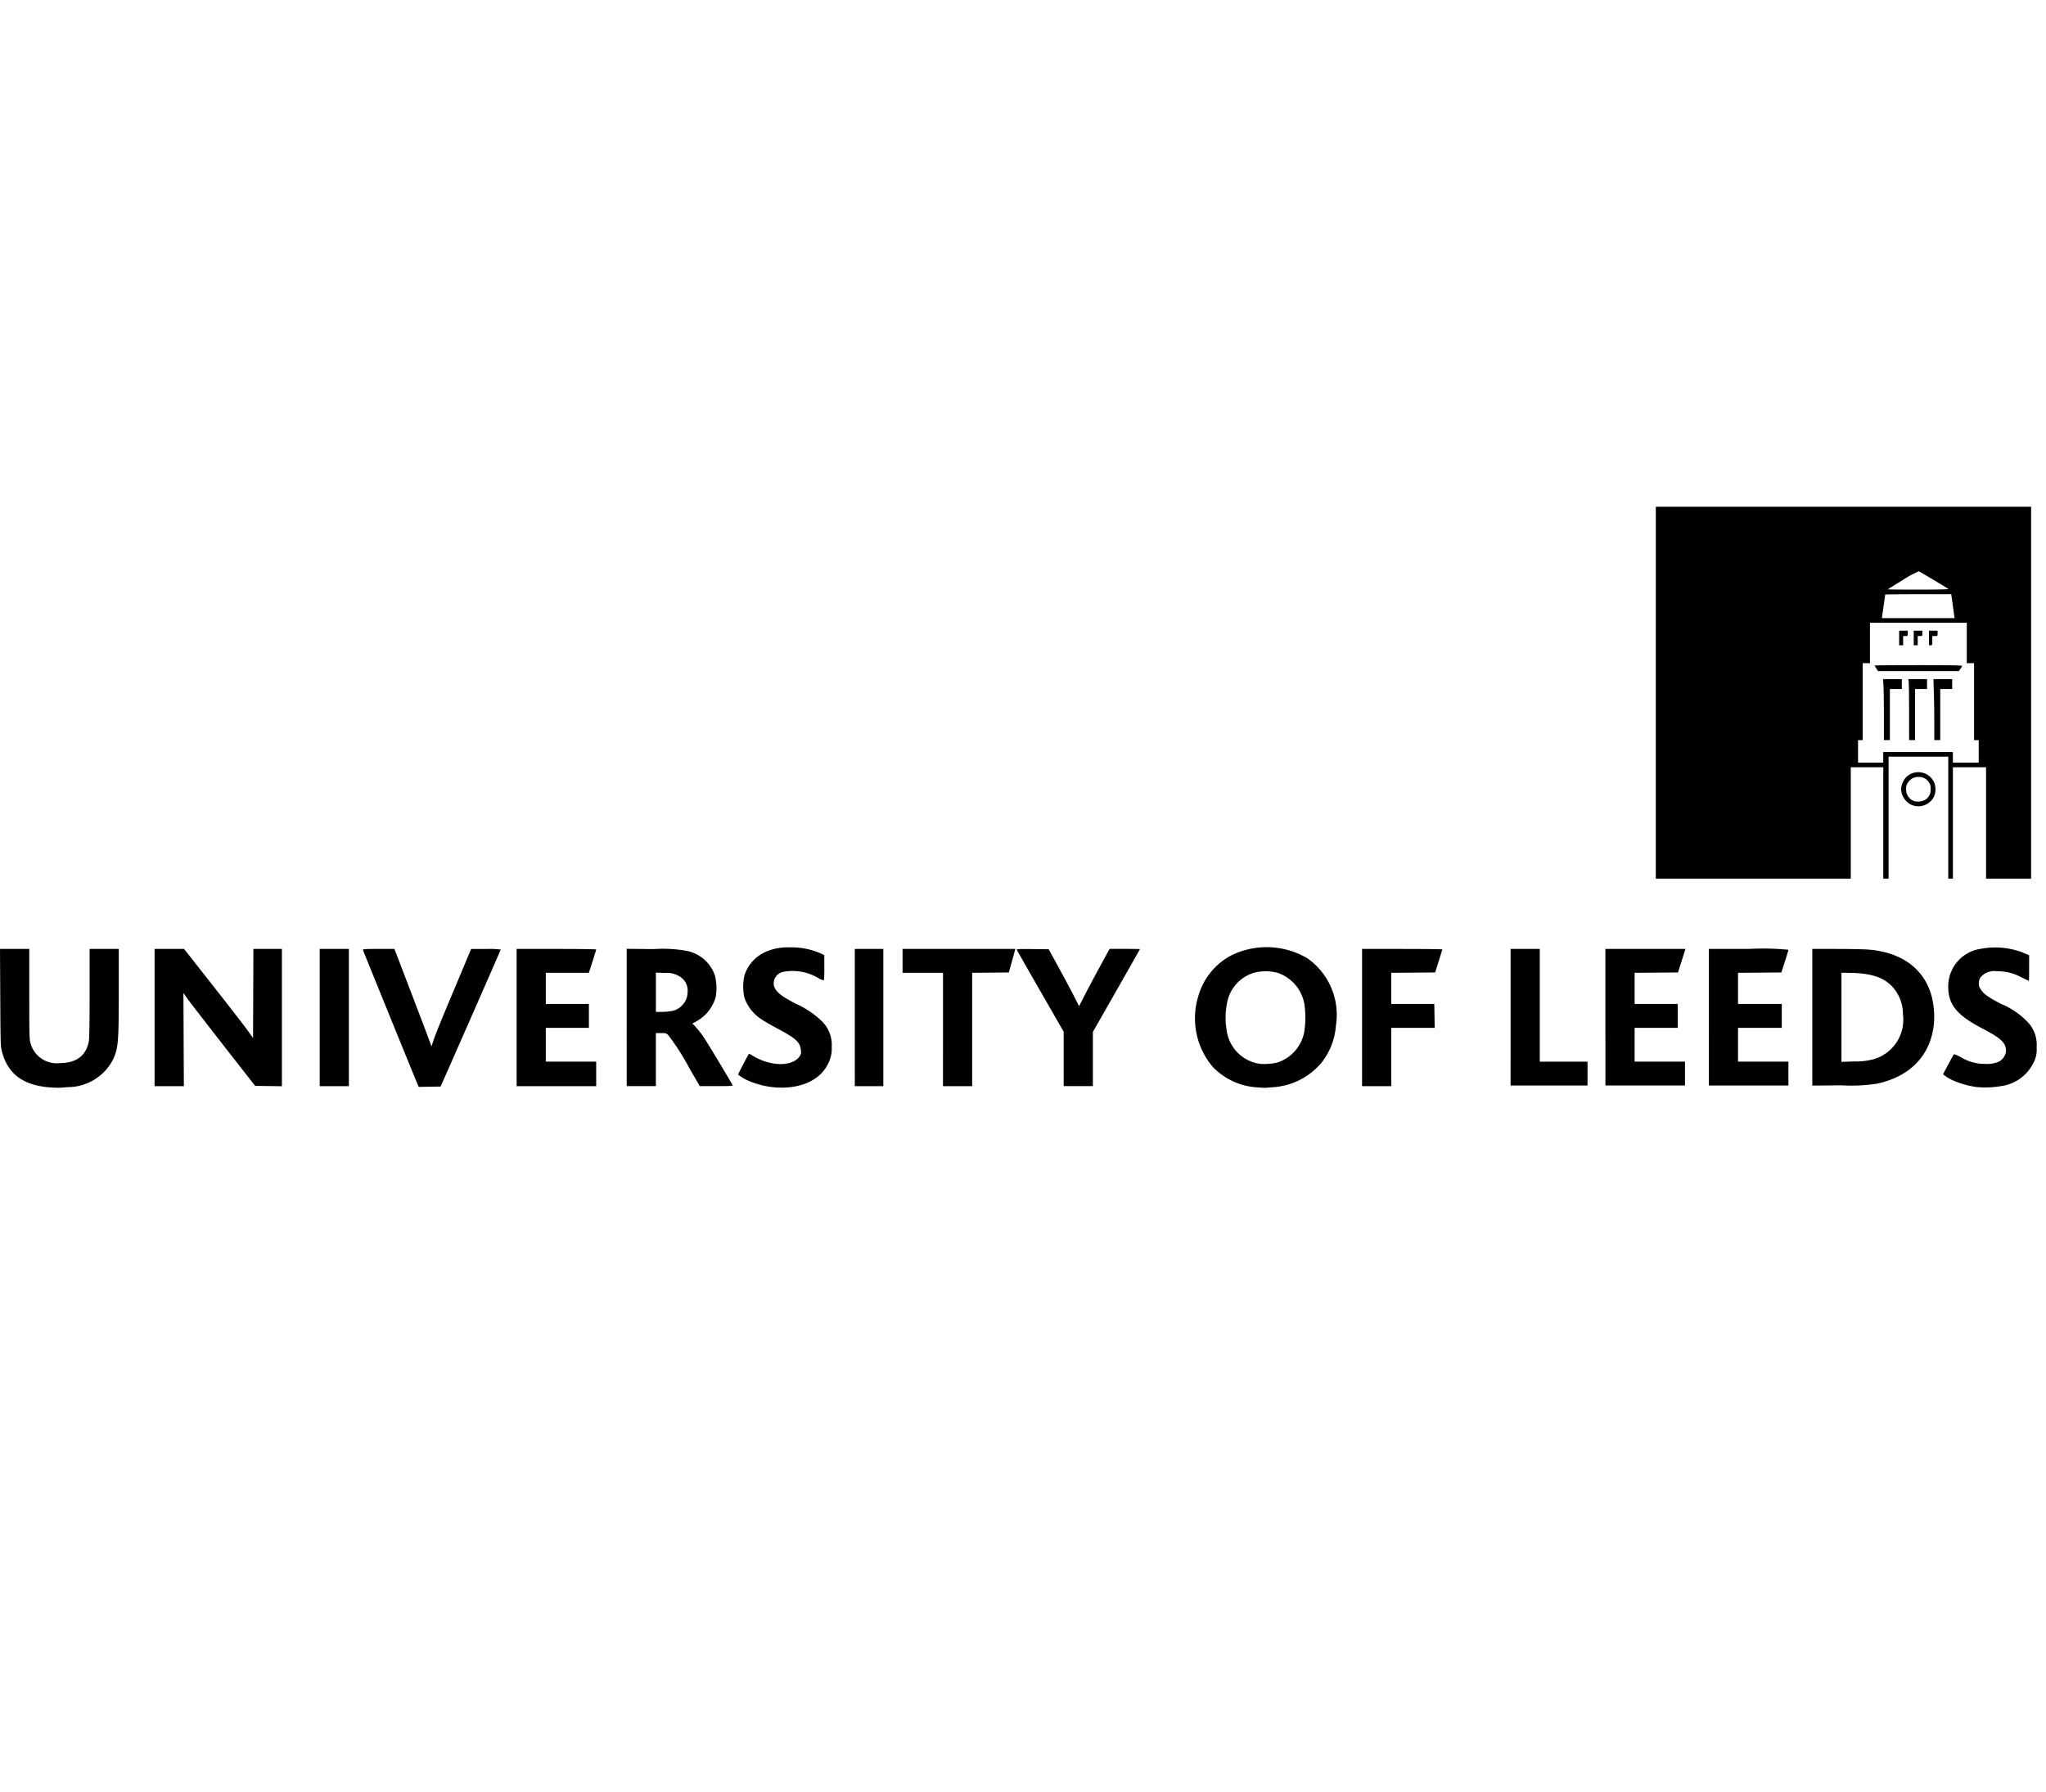 <svg xmlns="http://www.w3.org/2000/svg" xmlns:xlink="http://www.w3.org/1999/xlink" width="218" height="190.926" viewBox="0 0 218 190.926">
  <defs>
    <clipPath id="clip-path">
      <rect y="-54" width="218" height="190.926" fill="none"/>
    </clipPath>
  </defs>
  <g id="Scroll_Group_7" data-name="Scroll Group 7" transform="translate(0 54)" clip-path="url(#clip-path)" style="isolation: isolate">
    <g id="g2253" transform="translate(12.407 -813.543)">
      <path id="path2255" d="M-6.992,875.429c-2.927-.2-4.575-1.414-5.205-3.823-.15-.572-.154-.723-.182-5.763l-.028-5.175h3.118v4.791c0,4.2.014,4.839.114,5.175a2.891,2.891,0,0,0,3.157,2.2c1.77-.014,2.812-.811,3.079-2.354.054-.315.08-1.971.08-5.14v-4.675H.249v4.363c0,5.581-.051,6.19-.608,7.42a5.438,5.438,0,0,1-4.8,2.947c-.35.024-.731.053-.848.064S-6.565,875.459-6.992,875.429Zm77.08-.015a9.085,9.085,0,0,1-2.508-.6,4.739,4.739,0,0,1-1.342-.76c0-.071,1.07-2.119,1.148-2.2.022-.022.178.048.346.155,1.9,1.2,4.28,1.245,5.064.1a.783.783,0,0,0,.131-.658c-.072-.824-.544-1.263-2.45-2.274-.641-.34-1.388-.769-1.66-.954a4.438,4.438,0,0,1-1.921-2.416,5.442,5.442,0,0,1,.007-2.28,4.105,4.105,0,0,1,2.264-2.545,5.811,5.811,0,0,1,2.582-.48,7.649,7.649,0,0,1,3.409.7l.265.128v1.318a11.323,11.323,0,0,1-.044,1.361,1.505,1.505,0,0,1-.531-.2,5.378,5.378,0,0,0-3.8-.7,1.256,1.256,0,0,0-1,1.449c.187.668.692,1.089,2.328,1.944a9.685,9.685,0,0,1,2.78,1.863,3.522,3.522,0,0,1,1.056,2.759,3.284,3.284,0,0,1-.188,1.3C75.319,874.522,73.053,875.664,70.088,875.414Zm51.575.011a7.107,7.107,0,0,1-4.921-2.266,8.022,8.022,0,0,1-1.478-7.43,7.082,7.082,0,0,1,3.483-4.352,8.516,8.516,0,0,1,8.187.315,7.363,7.363,0,0,1,3,7.147,7.236,7.236,0,0,1-1.5,3.91,7.372,7.372,0,0,1-5.068,2.645c-.388.028-.769.06-.846.072A7.175,7.175,0,0,1,121.663,875.425Zm2.014-2.645a4.25,4.25,0,0,0,2.872-3.211,9.9,9.9,0,0,0,.033-2.967,4.285,4.285,0,0,0-2.885-3.394,4.887,4.887,0,0,0-2.467-.005,4.1,4.1,0,0,0-2.865,3.082,7.936,7.936,0,0,0-.069,3.073,4.163,4.163,0,0,0,3.58,3.561A6.442,6.442,0,0,0,123.676,872.78Zm74.537,2.605a9.183,9.183,0,0,1-2.169-.562,4.813,4.813,0,0,1-1.42-.792c.075-.172,1.078-2.039,1.131-2.107s.256.016.785.294a4.851,4.851,0,0,0,2.556.7,3.183,3.183,0,0,0,1.155-.124,1.426,1.426,0,0,0,1.08-1.234c0-.878-.508-1.364-2.517-2.413-2.724-1.422-3.639-2.541-3.639-4.452a4.046,4.046,0,0,1,3.462-4.039,8.348,8.348,0,0,1,4.334.336l.63.263.194.08V862.7c0,.749-.012,1.362-.026,1.362s-.356-.157-.759-.349a5.308,5.308,0,0,0-2.641-.668,1.9,1.9,0,0,0-1.647.54.845.845,0,0,0-.269.626.946.946,0,0,0,.174.739c.287.49.766.837,2.17,1.573a8.16,8.16,0,0,1,3.024,2.141,3.512,3.512,0,0,1,.772,2.5,2.949,2.949,0,0,1-.192,1.331,4.542,4.542,0,0,1-3.656,2.8A9.835,9.835,0,0,1,198.213,875.385Zm-166.227-.533c-.762-1.841-5.691-13.961-5.719-14.061s.08-.124,1.658-.124h1.693l1.4,3.656c.771,2.011,1.66,4.346,1.976,5.189l.575,1.533.2-.6c.235-.722.752-1.99,2.623-6.435l1.4-3.338h1.575a10.556,10.556,0,0,1,1.575.059c0,.033-1.441,3.331-3.2,7.33l-3.2,7.271-1.17.019-1.17.019ZM4.064,867.98v-7.312H7.208l3.133,3.987c1.723,2.193,3.376,4.329,3.674,4.747l.541.76.018-4.747.018-4.747h3.037V875.3l-1.425-.019-1.425-.019-1.161-1.484c-3.349-4.28-5.822-7.473-6.133-7.917l-.349-.5.023,4.967.023,4.967H4.064Zm17.592,0v-7.312h3.109v14.625H21.657Zm20.983,0v-7.312h4.239c2.331,0,4.239.027,4.239.059s-.176.6-.391,1.272l-.391,1.213H45.748v3.321h4.592v2.543H45.748v3.6h5.369v2.614H42.64Zm11.728-.006v-7.318l2.879.029a14.219,14.219,0,0,1,3.461.181,3.968,3.968,0,0,1,3.066,2.656,5.5,5.5,0,0,1,.069,2.3,4.283,4.283,0,0,1-2.09,2.584l-.389.217.218.207a10.677,10.677,0,0,1,1.387,1.874c.574.9,2.617,4.323,2.682,4.493.029.075-.3.092-1.73.092H62.155l-1.079-1.855a25.477,25.477,0,0,0-2.243-3.533c-.252-.262-.262-.265-.806-.265h-.551v5.652H54.368Zm4.654-.669a1.991,1.991,0,0,0,1.227-.6,2.016,2.016,0,0,0,.607-1.415,1.737,1.737,0,0,0-.6-1.511,2.551,2.551,0,0,0-1.876-.548l-.9-.04v4.189h.548A7.632,7.632,0,0,0,59.022,867.305Zm19.65.675v-7.312H81.71v14.625H78.672Zm9.4,1.272v-6.041h-4.31v-2.543H95.772l-.049.194c-.027.107-.181.671-.344,1.254l-.295,1.06-1.954.019-1.954.019v12.079H88.068Zm12.858,3.143v-2.9l-2.477-4.313c-1.362-2.372-2.495-4.359-2.516-4.416-.034-.088.2-.1,1.677-.083l1.717.019,1.121,2.049c.617,1.127,1.346,2.492,1.619,3.034l.5.985.613-1.2c.337-.658,1.067-2.031,1.623-3.052l1.01-1.855h1.62c.891,0,1.619.011,1.619.024s-1.129,2-2.508,4.425l-2.508,4.4v5.775h-3.109Zm31.793-4.414v-7.312h4.274c2.351,0,4.274.024,4.273.053s-.173.593-.382,1.254l-.38,1.2-2.338.019-2.338.019v3.319h4.586l.021,1.272.021,1.272h-4.628v6.217H132.72Zm15.826-.035v-7.277h3.109v12.011h5.087v2.543h-8.2Zm10.1,0v-7.277h8.532l-.4,1.254-.4,1.254-2.31.019-2.31.019v3.319h4.592v2.543h-4.592v3.6h5.369v2.543h-8.478Zm11.022,0v-7.277h4.239a27.972,27.972,0,0,1,4.238.088c0,.049-.17.613-.375,1.254l-.374,1.166-2.31.019-2.31.019v3.319h4.663v2.543h-4.663v3.6h5.369v2.543H169.67Zm11.022.006v-7.283l2.561,0c1.409,0,2.943.031,3.409.068,4.058.317,6.608,2.592,6.968,6.219a8.136,8.136,0,0,1-.182,2.861c-.689,2.7-2.708,4.511-5.809,5.2a17.685,17.685,0,0,1-3.82.185l-3.126.03Zm6.442,4.492a4.371,4.371,0,0,0,3.215-4.814,4.31,4.31,0,0,0-1.221-3.038c-.968-.969-2.354-1.374-4.71-1.378H183.8V872.7l1.36-.043A7.12,7.12,0,0,0,187.133,872.442Zm-23.115-39.081V813.543h39.988v39.635h-4.8V841.309h-3.533v11.869h-.495v-13h-6.359v13h-.565V841.309h-3.462v11.869H164.018Zm24.233,6.888v-.565h7.418v1.13h2.755v-2.4h-.495v-8.2h-.777v-4.31H186.838v4.31h-.777v8.2h-.495v2.4h2.685Zm.07-4.4c0-1.409-.021-2.871-.046-3.25l-.046-.689h2v1.06h-1.272v5.44h-.636Zm2.684-.424c0-1.642-.02-3.1-.045-3.25l-.044-.265h2v1.06h-1.272v5.44h-.636Zm2.685,1.166c0-1-.021-2.463-.047-3.25l-.046-1.431h2v1.06h-1.272v5.44h-.636Zm-6.172-5.81a1.958,1.958,0,0,1-.186-.318c0-.02,2.1-.037,4.663-.037,3.256,0,4.663.023,4.663.075a1.014,1.014,0,0,1-.185.318l-.185.243H187.7Zm2.428-3.251v-.777h.918v.283c0,.276-.006.283-.247.283h-.247v.989h-.424Zm1.554,0v-.777h.918v.283c0,.276-.006.283-.247.283h-.247v.989H191.5Zm1.625,0v-.777h.918v.283c0,.283,0,.283-.283.283h-.283v.495c0,.48-.005.495-.177.495h-.177Zm2.55-3.391-.178-1.272h-3.518c-1.935,0-3.518.014-3.518.031s-.16,1.164-.317,2.247l-.038.265h7.746Zm-.469-1.827c-.094-.084-3.028-1.836-3.162-1.887a9.417,9.417,0,0,0-1.7.924c-.877.531-1.6.979-1.6.995s1.469.029,3.264.029C193.825,822.375,195.244,822.348,195.207,822.314Zm-3.953,23a1.966,1.966,0,0,1-1.1-1.671,2.152,2.152,0,0,1,.481-1.217,1.846,1.846,0,0,1,3.051.524,1.964,1.964,0,0,1-.024,1.477A1.862,1.862,0,0,1,191.254,845.311Zm1.465-.538a1.211,1.211,0,0,0,.581-1.133,1.086,1.086,0,0,0-.171-.712,1.218,1.218,0,0,0-1.1-.59,1.245,1.245,0,0,0-1.153.616,1.018,1.018,0,0,0-.184.716,1.263,1.263,0,0,0,.913,1.256A1.618,1.618,0,0,0,192.719,844.774Z"/>
    </g>
  </g>
</svg>
